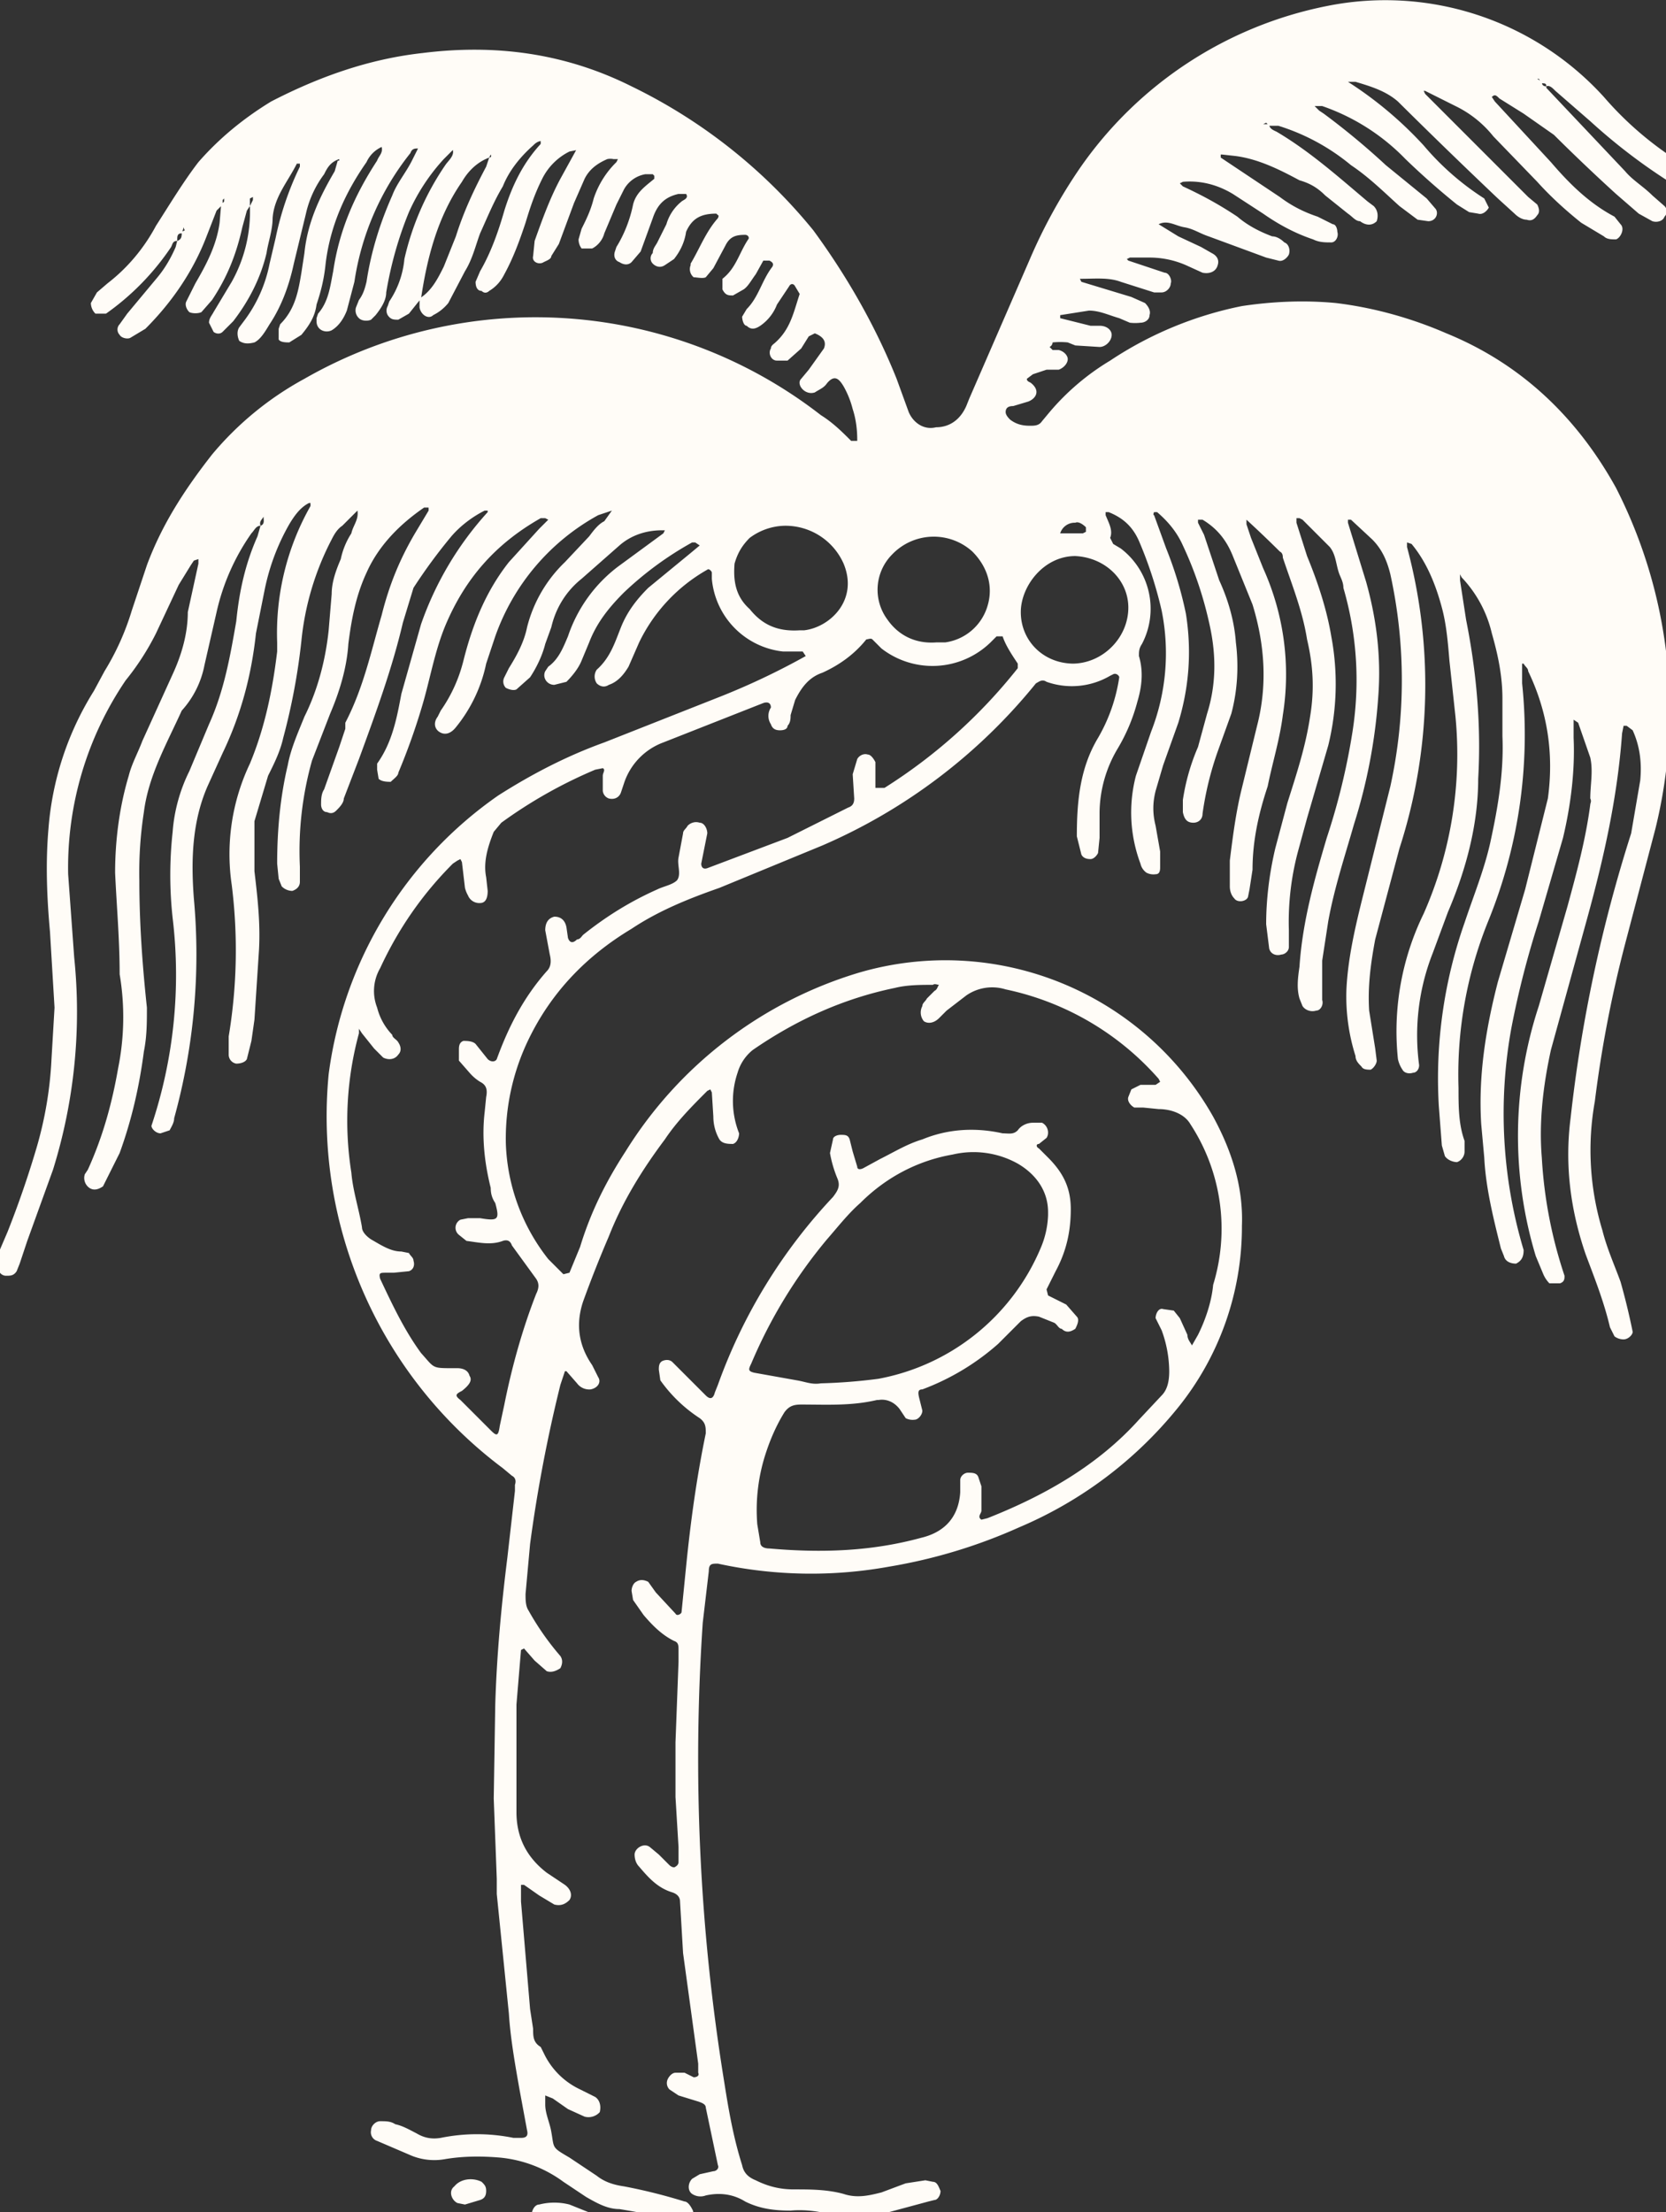 <svg xmlns="http://www.w3.org/2000/svg" fill="none" viewBox="0 0 110 146">
  <rect x="0" y="0" width="110" height="146" fill="#333333" stroke="none"/>
  <g fill="#FFFCF7">
    <path d="M11.7 15.9c-.3 0-.3.2-.4.4A16.9 16.9 0 0 1 7 20.7h-.7A1 1 0 0 1 6 20l.4-.7.7-.6c1.3-1 2.4-2.3 3.2-3.8.9-1.4 1.8-2.9 2.8-4.2 1.4-1.6 3-2.9 4.8-4 3.1-1.6 6.4-2.8 10-3.2 4.8-.6 9.4 0 13.8 2.2a35.4 35.4 0 0 1 12 9.5c2.2 3 4.1 6.3 5.5 9.8l.8 2.2c.3.7 1 1.2 1.8 1 .9 0 1.6-.5 2-1.4l.2-.5 4-9.2a35 35 0 0 1 3.3-6A26 26 0 0 1 87.6.4a19.5 19.5 0 0 1 18.3 6 22.2 22.2 0 0 0 8.8 6.2c.3.2.4.6.3.8-.2.3-.5.6-.9.5l-1.5-.5A38.3 38.3 0 0 1 105 8l-2.3-2c-.2-.2-.4-.4-.6-.3 0-.2-.1-.2-.3-.2l-.2-.3h-.1l.3.2c0 .2.1.3.3.3v.1l5.2 5.5c.5.6 1.2 1 1.8 1.6l.8.7c.2.2.2.5 0 .7-.1.3-.5.4-.8.3l-.9-.5-1.5-1.3a126.6 126.6 0 0 1-4.1-3.9l-2-1.4-1.6-1c-.2-.2-.3-.3-.5-.1l.2.3 3.7 4c1.2 1.4 2.5 2.7 4.2 3.6l.4.5c.3.3 0 .9-.3 1-.3 0-.6 0-.8-.2l-1.5-.9c-1-.8-2-1.7-2.9-2.7l-2.9-3a7.2 7.2 0 0 0-2.5-2l-2-1H94l.1.2.2.2 3.6 3.6 3 3 .6.5c.1.2.2.5 0 .7-.2.3-.4.4-.7.3-.3 0-.6-.2-.8-.4l-1.1-1a400.9 400.9 0 0 1-6.6-6.4c-.8-.7-1.8-1-2.8-1.3H89a25.2 25.2 0 0 1 5 4.2 17.7 17.7 0 0 0 4 3.5l.3.6c-.1.2-.4.5-.7.4L97 14l-.8-.5a50.6 50.6 0 0 1-3.4-3A14 14 0 0 0 87.3 7h-.5l.3.3.3.2a48 48 0 0 1 4.1 3.4l2.7 2.2.6.7c.2.3 0 .8-.5.8l-.7-.1-1.2-.9c-1-.9-2-1.9-3.2-2.7a14 14 0 0 0-4.8-2.6h-.6l-.2-.2-.2.1h.4c0 .3.3.4.5.5 2.2 1.3 4.1 3 6 4.6l.4.3c.3.3.3.7.2 1-.3.3-.7.3-1.1 0-.3 0-.5-.3-.8-.5l-1.5-1.2c-.5-.5-1-.8-1.7-1-1.3-.7-2.7-1.4-4.2-1.6l-.9-.1h-.1v.2l3.9 2.6c.8.6 1.6 1 2.5 1.3l1 .5c.2 0 .3.3.3.5.1.3-.1.7-.4.7-.4 0-.8 0-1.2-.2-1.2-.4-2.3-1-3.3-1.7l-2-1.3c-1-.6-2.1-.9-3.3-.8l-.2.1.2.2c1.3.6 2.4 1.2 3.6 2 .7.6 1.5 1 2.3 1.3.3 0 .6.2.8.4.3.1.4.5.3.8-.1.2-.4.5-.7.4l-.8-.2-3.8-1.4c-.6-.2-1-.5-1.6-.6-.6-.1-1.1-.5-1.7-.2l1.3.8 1.5.7.7.4c.4.2.5.5.4.8-.1.4-.5.6-1 .5l-1.1-.5A6 6 0 0 0 76 17h-1.4l-.2.1.1.1 1.5.5.9.3c.3 0 .5.5.4.7 0 .3-.3.6-.6.6h-.5l-2.2-.7c-.8-.3-1.7-.2-2.6-.2h-.1l.1.2 3.3 1 .9.4c.2.2.4.5.3.8 0 .3-.3.5-.6.5a3 3 0 0 1-.7 0l-.7-.3c-.7-.2-1.3-.5-2-.5l-1.9.3v.2l2 .5h.6c.5 0 .8.3.8.6 0 .4-.4.8-.8.8l-1.6-.1-.5-.2a5 5 0 0 0-1 0s0 .2-.2.3l.2.2h.4c.4.1.6.4.6.6 0 .3-.3.6-.6.7h-.8l-.9.3-.4.3c0 .2.2.2.3.3.6.5.3 1-.2 1.2l-1 .3c-.3 0-.5.1-.5.4 0 .2.2.4.3.5.4.3.8.4 1.3.4.3 0 .6 0 .8-.3l.5-.6a16 16 0 0 1 4-3.4c2.7-1.8 5.7-3 8.7-3.6 2-.3 4.1-.4 6.2-.2 2.5.3 5 1 7.3 2 4.9 2 8.6 5.5 11.2 10.2a32.4 32.4 0 0 1 2.6 22.5l-2 7.6a80 80 0 0 0-2 10.4 18.2 18.2 0 0 0 .5 8.5c.3 1.2.8 2.3 1.2 3.4a45 45 0 0 1 .8 3.3c0 .2-.3.5-.6.5a1 1 0 0 1-.6-.2l-.3-.6c-.4-1.7-1-3.2-1.6-4.8-1-2.9-1.4-5.9-1-9a96.4 96.4 0 0 1 4-18.8l.6-3.5c.1-1.1 0-2.2-.5-3.3l-.4-.3h-.2l-.1.5c-.3 4.2-1.2 8.2-2.3 12.2l-2.4 8.7c-.5 2.3-.8 4.7-.6 7.1a29.7 29.7 0 0 0 1.5 7.8c0 .2 0 .4-.3.5h-.7a2 2 0 0 1-.4-.6l-.5-1.2a27.4 27.4 0 0 1 .2-16.5l1.9-6.6c.6-2.2 1.2-4.4 1.5-6.7 0-.1.1-.2 0-.4 0-.9.2-1.8 0-2.7l-.8-2.3-.3-.2v1.2c.1 2.2-.2 4.5-.7 6.6l-1.6 5.5a60 60 0 0 0-1.8 7 31.4 31.4 0 0 0 .8 14.7c0 .4-.1.7-.5.9-.3 0-.7-.1-.8-.5l-.2-.5c-.5-2-1-4-1.1-6l-.2-2.2c-.2-3.2.3-6.3 1.1-9.4l1.8-6.1 1.5-6c.4-2.9 0-5.7-1.3-8.4 0-.2-.2-.3-.3-.5h-.1v1.3a32.6 32.6 0 0 1-2.2 15.6 27 27 0 0 0-2 11.1c0 1.2 0 2.4.4 3.5v.7c0 .3-.2.6-.5.7-.2 0-.6-.1-.8-.4l-.2-.7L95 73a31 31 0 0 1 1.7-12.1c.6-1.8 1.3-3.5 1.7-5.3.5-2.3.9-4.6.8-7v-2.5c0-1.5-.3-2.9-.7-4.3a8 8 0 0 0-2-3.7l-.1-.2v.4l.4 2.6c.7 3.5 1 7 .8 10.5 0 3-.8 6-2 8.8l-1 2.7a14.8 14.8 0 0 0-.9 7.4c0 .3-.2.5-.4.5-.3.1-.6 0-.7-.2a2 2 0 0 1-.3-.7 17.7 17.7 0 0 1 1.7-9.6 26 26 0 0 0 2.1-13l-.4-3.7c-.1-1.2-.2-2.4-.5-3.5-.4-1.5-1-3-2-4.2l-.3-.1v.3a35 35 0 0 1-.5 19.9l-1.6 6c-.3 1.6-.5 3.1-.4 4.7l.4 2.5.1.8c0 .2-.2.5-.4.6-.2 0-.5 0-.6-.2-.2-.2-.4-.4-.4-.7a13 13 0 0 1-.6-4.4c.1-2.1.6-4.2 1.1-6.2l1.8-7.2a32.7 32.7 0 0 0 0-14c-.2-.8-.5-1.6-1.2-2.3l-1.4-1.3H89v.2l1.2 3.9c.7 2.5 1 5 .8 7.6a36 36 0 0 1-1.6 8.4c-.6 2.1-1.3 4.2-1.7 6.4l-.4 2.6V66c.1.3-.1.7-.4.7-.3.1-.7 0-.9-.3l-.2-.5c-.2-.7-.1-1.4 0-2.1.2-3 1-5.8 1.8-8.5a44 44 0 0 0 1.7-7c.5-3.2.3-6.4-.6-9.5 0-.4-.2-.7-.3-1-.2-.6-.2-1.2-.6-1.7L86 34.3l-.2-.1h-.2v.3l.7 2.2c.7 1.7 1.3 3.5 1.6 5.3a17 17 0 0 1-.2 7.2L86.3 54l-.6 2.2a18 18 0 0 0-.6 5.2v1.1c0 .3-.3.5-.5.5-.3.1-.7 0-.8-.4l-.2-1.6c0-1.6.2-3.3.6-5l.8-3c.6-1.9 1.2-3.7 1.5-5.7.3-1.8.2-3.4-.2-5.1-.3-1.9-1-3.6-1.6-5.4 0-.1 0-.3-.2-.4a73.6 73.6 0 0 0-2.2-2.1v.3l.3.9.8 2a17 17 0 0 1 1.3 9.7c-.2 1.6-.7 3.2-1 4.7-.6 1.8-1 3.6-1 5.5l-.2 1.3-.1.5c-.1.3-.7.4-.9.1-.2-.2-.3-.5-.3-.8v-1.7c.2-1.6.4-3.2.8-4.8l1-4.1c.7-2.7.5-5.4-.3-8l-1.3-3.2c-.4-1-1-1.8-2-2.4h-.3v.2l.4.8 1 3c.6 1.3 1 2.7 1.1 4.1.2 1.6.1 3.2-.3 4.7l-.9 2.5a21 21 0 0 0-1 4.1c0 .4-.3.6-.6.6-.4 0-.6-.2-.7-.7v-.8a14 14 0 0 1 1-3.5l.6-2.2c.6-1.9.6-3.8.2-5.7-.4-1.9-1-3.7-1.8-5.4-.4-.9-1-1.6-1.7-2.2h-.2s-.1.2 0 .2l.8 2.2a25 25 0 0 1 1.3 4.3c.4 2.5.2 4.9-.5 7.2l-1 2.8-.5 1.7c-.2.8-.2 1.5 0 2.3l.3 1.7v1c0 .2 0 .5-.3.5a1 1 0 0 1-.6-.1 1 1 0 0 1-.4-.6 9.6 9.6 0 0 1-.3-5.8l1-2.9a14.2 14.2 0 0 0 .7-8 27 27 0 0 0-1.5-4.6c-.4-.9-1-1.5-2-1.9H73v.2c.2.5.5 1 .3 1.5l.2.4.5.3a5 5 0 0 1 1.4 6.3c-.2.3-.2.5-.2.8.3 1 .2 2-.1 3a12 12 0 0 1-1.3 3.1 8.4 8.4 0 0 0-1.2 4.2v1.7l-.1 1c-.1.2-.3.4-.5.4-.3 0-.5-.1-.6-.3l-.3-1.2c0-2.3.2-4.5 1.4-6.5a11.2 11.2 0 0 0 1.4-4c0-.1-.2-.3-.4-.2l-.2.1a5 5 0 0 1-4.2.4c-.3-.2-.5 0-.7.1a37 37 0 0 1-14.1 10.7l-6.8 2.8c-2 .7-4 1.5-5.8 2.7-3 1.8-5.3 4.2-6.8 7.3a15 15 0 0 0-1.5 6.9 13 13 0 0 0 2.8 7.6l1 1 .4-.1.7-1.7C39 80 40 78 41.3 76a27.4 27.4 0 0 1 15.4-11.8 20.3 20.3 0 0 1 23.4 9.5c1.2 2.2 2 4.6 1.9 7.2A19 19 0 0 1 77.7 93a27 27 0 0 1-10.4 7.8 35 35 0 0 1-8.6 2.6 28.9 28.9 0 0 1-11.3-.2c-.4 0-.6 0-.6.5l-.4 3.4a133 133 0 0 0 1.4 30.2c.3 1.9.6 3.7 1.2 5.6.1.5.4.8.9 1 .8.4 1.6.6 2.5.6 1.1 0 2.2 0 3.3.3.9.3 1.7.1 2.5-.1l1.6-.6 1.3-.2.5.1c.3 0 .4.4.5.6 0 .3-.2.6-.4.6l-.4.1-2.6.7c-1 .5-2.2.5-3.3.3-1-.3-2.1-.5-3.2-.4-1 0-2-.1-3-.6-.8-.5-1.7-.6-2.6-.4a1 1 0 0 1-.9-.1c-.3-.2-.3-.7 0-1l.5-.3.9-.2c.2 0 .4-.2.3-.4l-.8-3.8c0-.2-.2-.3-.5-.4l-1.3-.4-.6-.4a.6.6 0 0 1-.1-.7c.1-.2.3-.4.5-.4h.6l.6.3c.2 0 .4-.1.3-.3v-.6l-1-7.3-.2-3.4c0-.3-.2-.5-.5-.6-1-.3-1.6-1-2.2-1.7-.2-.2-.3-.5-.3-.8 0-.4.6-.8 1-.5l.6.5.7.7c.1.1.3.2.4.1 0 0 .2-.1.2-.3v-1l-.2-3.3V115l.2-5.3v-.8c0-.3 0-.5-.3-.6-.8-.4-1.4-1-2-1.7l-.7-1-.1-.6c0-.2.1-.5.3-.6.3-.2.6-.1.8 0l.5.7 1.3 1.4c.1.2.4 0 .4-.1l.3-3c.3-3 .7-5.9 1.3-8.8 0-.4 0-.7-.4-1a9.6 9.6 0 0 1-2.6-2.5l-.1-.7c0-.2 0-.5.3-.6.3-.1.5 0 .6.1l.7.7 1.5 1.5c.3.3.5.2.6-.2l.2-.5A35.6 35.6 0 0 1 55 79c.3-.4.5-.7.3-1.2a8 8 0 0 1-.5-1.7l.2-.9c0-.2.3-.3.5-.3.3 0 .5 0 .6.3l.2.8.3 1c0 .2.2.2.4.1l1.1-.6c1-.5 1.8-1 2.8-1.3 1.7-.7 3.5-.8 5.3-.4.4 0 .7.1 1-.2.2-.3.6-.5 1-.5h.6c.4.2.5.7.3 1l-.5.4c-.2 0-.2.2 0 .3l.6.6c1 1 1.5 2 1.5 3.4 0 1.5-.3 2.8-1 4.1l-.6 1.2.1.4 1.2.6.7.8c.2.2 0 .6-.1.8-.3.2-.6.3-.9 0-.2 0-.3-.3-.5-.4l-1-.4c-.5-.1-.8 0-1.2.3l-1.5 1.5a16 16 0 0 1-5 3c-.3 0-.3.2-.2.6l.2.8c0 .3-.3.6-.5.6a1 1 0 0 1-.6-.1l-.4-.6c-.3-.4-.8-.7-1.4-.6h-.1c-1.7.4-3.3.3-5 .3-.5 0-.8.1-1.1.5-.5.8-.9 1.7-1.2 2.6a12 12 0 0 0-.6 4.8l.2 1.2c0 .3.3.4.6.4 3.4.3 6.7.2 10-.7 1.7-.4 2.5-1.5 2.6-3v-.8c0-.3.3-.5.5-.5.3 0 .6 0 .7.3l.2.6v1.6c0 .2-.3.4 0 .6l.4-.1c3.8-1.5 7.3-3.5 10-6.5l1.5-1.6c.4-.4.5-1 .5-1.6a8 8 0 0 0-.5-2.7l-.4-.8c0-.3.2-.7.5-.6l.7.1.4.5.5 1.1c0 .3.2.5.3.7l.4-.7c.5-1 .9-2.2 1-3.3a12.6 12.6 0 0 0-1.5-10.6c-.4-.7-1.3-1-2.1-1l-1-.1h-.6c-.2-.1-.5-.4-.4-.7l.2-.5.6-.3h1l.3-.2-.1-.2a18.5 18.5 0 0 0-10.1-5.9 3 3 0 0 0-2.6.4l-1.3 1-.5.5c-.3.3-.7.4-1 .2a.9.9 0 0 1-.1-1c0-.2.2-.3.3-.5l.5-.5c.2-.1.2-.3.3-.4-.1 0-.3-.1-.4 0-.8 0-1.7 0-2.5.2-3.4.7-6.5 2.1-9.4 4.1a3 3 0 0 0-1 1.5 5.8 5.8 0 0 0 .1 4c0 .2-.1.6-.4.7-.3 0-.7 0-.9-.3a3 3 0 0 1-.4-1.5l-.1-1.6-.1-.2-.2.1c-1 1-2 2-2.8 3.2-1.5 2-2.8 4.1-3.7 6.4a79 79 0 0 0-1.7 4.3c-.5 1.5-.3 2.9.6 4.2l.4.8c.2.3 0 .7-.5.8a1 1 0 0 1-.9-.4l-.7-.8h-.1l-.3.9a97 97 0 0 0-2 10.5l-.3 3.3c0 .4 0 .8.2 1.1a18 18 0 0 0 2.1 3c.2.3.1.6 0 .8-.3.2-.6.3-.9.2l-.8-.7-.7-.8-.2.1-.3 3.6v7.1c0 1.7.7 3 2 4l1.2.8c.4.3.5.7.3 1-.3.3-.6.4-1 .3l-1-.6-1-.7h-.2v1.1l.6 7.1.2 1.3c0 .5 0 .9.5 1.2l.2.4a5 5 0 0 0 2.4 2.4l1 .5c.3.2.4.6.3 1a1 1 0 0 1-1 .3l-1.1-.5-1-.7-.5-.2v.6c0 .6.3 1.2.4 1.8.2 1.1 0 1 1.2 1.7l1.8 1.2c.5.4 1.1.6 1.8.7a36.4 36.4 0 0 1 4 1c.2 0 .4.3.5.5.2.3 0 .8-.4.8h-.8c-1.2-.4-2.4-.6-3.6-.8-.8 0-1.5-.4-2.2-.8l-1.5-1a8.4 8.4 0 0 0-4.2-1.6c-1.2-.1-2.4-.1-3.6.1a4 4 0 0 1-2.4-.3l-2.1-.9a.6.6 0 0 1-.4-.7c0-.3.3-.6.6-.6.4 0 .7 0 1 .2.5.1 1 .4 1.4.6.5.3 1 .4 1.6.3a12 12 0 0 1 4.8 0h.5c.3 0 .5-.1.4-.5l-.5-2.7c-.3-1.7-.6-3.4-.7-5l-.8-7.9v-1l-.2-5.3.1-6.2c.1-3.3.4-6.5.8-9.7l.5-4.4V98c.1-.3 0-.5-.2-.6l-.6-.5a29 29 0 0 1-11.5-26 26.6 26.6 0 0 1 11.2-18.4c2.2-1.4 4.5-2.6 7-3.5l7.6-3a47.6 47.6 0 0 0 5.7-2.7L53 43h-1.3a5.3 5.3 0 0 1-4.7-4.8v-.4c0-.1-.2-.3-.3-.2a11 11 0 0 0-4.5 4.8l-.7 1.6c-.3.5-.7 1-1.3 1.2-.3.2-.6.1-.8-.1a.8.8 0 0 1 0-.9c.9-.8 1.2-1.8 1.6-2.8.4-1 1-1.8 1.8-2.6l2.8-2.3.6-.5-.3-.2h-.2a22 22 0 0 0-4.5 3.3c-1 1-1.8 2-2.3 3.3l-.5 1.2c-.2.5-.6 1-1 1.4l-.8.2c-.5 0-.8-.5-.6-.9l.2-.3c.7-.5 1-1.3 1.3-2a9.6 9.6 0 0 1 3.3-4.6l3-2.2.1-.2h-.2c-1 0-2 .3-2.8 1l-2.5 2.2c-1 .8-1.7 1.9-2 3.2l-.4 1.1c-.2.8-.6 1.6-1 2.2l-.9.8c-.2.1-.5 0-.7-.1a.6.6 0 0 1-.1-.7l.3-.6c.5-.8 1-1.7 1.2-2.7a9 9 0 0 1 2.5-4.3l1.6-1.7c.3-.4.6-.8 1-1l.5-.7-.9.3a14.7 14.7 0 0 0-6.8 8l-.6 1.8a9.8 9.8 0 0 1-2 4.2c-.4.5-.8.5-1.1.3-.3-.2-.4-.6-.1-1l.2-.4c.7-1 1.2-2.1 1.5-3.3.6-2.4 1.5-4.6 3-6.5l2-2.2.6-.6-.2-.1h-.3c-3 1.7-5 4-6.3 7.1-.7 1.7-1 3.5-1.5 5.2a42.7 42.7 0 0 1-1.6 4.5c0 .2-.3.4-.5.6-.2 0-.6 0-.8-.2l-.1-.6v-.4c1-1.4 1.3-3 1.6-4.6l1.3-4.6a21.5 21.5 0 0 1 4.4-7.4v-.1H32c-.8.4-1.6 1-2.2 1.7a35.5 35.5 0 0 0-2.5 3.4l-.7 2.3c-.7 3-1.8 6-2.9 9l-1 2.6c0 .3-.3.6-.5.8-.2.2-.4.2-.6.1-.3 0-.4-.3-.4-.5 0-.3 0-.7.2-1l1-2.8.4-1.2v-.4c1.2-2.3 1.7-4.7 2.4-7.1.5-2 1.2-3.7 2.2-5.4l.9-1.5v-.2H28c-1.6 1.1-3 2.5-3.8 4.3-.7 1.5-1 3.1-1.2 4.7-.1 1.6-.6 3.2-1.2 4.6l-1.2 3.1a22 22 0 0 0-.8 7v1c0 .3-.2.5-.5.6a1 1 0 0 1-.7-.3l-.2-.5-.1-1c0-2.2.2-4.4.7-6.5.2-1.1.7-2.2 1.1-3.2.9-1.8 1.4-3.8 1.6-5.7l.2-2.4c0-.8.3-1.6.6-2.3a5 5 0 0 1 .7-1.7c.1-.5.5-.9.4-1.5l-1 1c-.3.2-.5.5-.7.9a18.4 18.4 0 0 0-2 6.7 42 42 0 0 1-1.2 6.4c-.2.9-.6 1.7-1 2.5l-.9 3v3.3c.2 1.7.4 3.4.3 5.2l-.3 4.6-.2 1.4-.3 1.2c-.1.2-.4.3-.7.3a.6.6 0 0 1-.5-.6v-1.2a34.6 34.6 0 0 0 .2-10 13.9 13.9 0 0 1 1.2-8c1-2.4 1.5-4.9 1.8-7.4v-.6a17 17 0 0 1 2.2-9v-.2h-.1c-.6.3-1 .9-1.3 1.4-.8 1.4-1.3 2.8-1.6 4.2l-.6 3c-.3 2.8-1 5.4-2.2 7.9l-1 2.2c-1 2.3-1.1 4.8-.9 7.4a40.5 40.5 0 0 1-1.3 14.5c0 .3-.2.6-.3.8l-.6.2c-.3 0-.6-.3-.6-.5a31.4 31.4 0 0 0 1.4-13.7 26 26 0 0 1 0-5.7c.1-1.4.5-2.8 1.1-4l1.3-3.1c1-2.2 1.4-4.5 1.8-6.8.2-2 .6-3.8 1.4-5.6l.2-.7c.3-.1.2-.4.2-.6 0 0 .2-.1 0 0-.1.2-.3.3-.2.6-.3 0-.4.3-.6.5a14.6 14.6 0 0 0-2.3 5.2l-.8 3.5a6.2 6.2 0 0 1-1.5 3c-1 2.2-2.2 4.3-2.5 6.7a26 26 0 0 0-.3 4.5c0 2.8.2 5.6.5 8.4 0 1 0 1.9-.2 2.9-.3 2.3-.8 4.5-1.6 6.7l-.8 1.6-.3.6c-.3.2-.6.3-.9.1a.8.8 0 0 1-.3-.9l.2-.3c1-2.2 1.6-4.4 2-6.7a17 17 0 0 0 .1-6.2c0-2.3-.2-4.5-.3-6.7 0-2.2.3-4.4.9-6.4.2-.8.6-1.5.9-2.3l2-4.4c.6-1.3 1-2.7 1-4.1l.7-3.2v-.3l-.3.1-.2.3-.8 1.3-1.5 3.2a17 17 0 0 1-2 3.1 22 22 0 0 0-3.8 12.8l.4 5.5a35 35 0 0 1-1.4 14l-1.7 4.7-.5 1.5-.2.5c-.2.3-.4.3-.7.3a.5.5 0 0 1-.5-.5v-1l.6-1.4a65 65 0 0 0 1.9-5.5 25 25 0 0 0 1-5.9l.2-3.4-.3-5c-.2-2.2-.3-4.5-.1-6.8a20 20 0 0 1 3-9.1l.7-1.3a17 17 0 0 0 1.8-4l1-3c1-2.7 2.5-5 4.3-7.3a21 21 0 0 1 6.1-5 30.7 30.7 0 0 1 34.1 2.4c.8.5 1.4 1.1 2 1.7h.4V29c0-.7-.1-1.4-.3-2a6 6 0 0 0-.6-1.5c-.3-.5-.6-.8-1.1-.2-.2.3-.5.4-.8.6-.3.1-.6 0-.8-.2-.2-.2-.3-.5-.1-.7l.5-.6 1-1.4c.2-.5-.1-.8-.6-1l-.4.2-.5.8-.9.8h-.7c-.4 0-.6-.5-.4-.8 0-.2.2-.3.3-.4 1-.9 1.2-2 1.6-3.2l-.3-.5c-.1-.2-.3-.2-.4 0l-.8 1.2a3 3 0 0 1-1.1 1.4c-.3.2-.6.3-.9 0-.2 0-.3-.4-.3-.6l.3-.5c.8-.8 1-1.9 1.7-2.8.1-.2 0-.3-.2-.4h-.4l-.5.9c-.3.4-.5.8-.8 1l-.7.4c-.3 0-.5 0-.7-.4v-.7c.9-.7 1.1-1.7 1.7-2.6.1-.1 0-.3-.2-.3-.6 0-1 .1-1.3.7l-.8 1.5-.5.6c-.2.1-.6 0-.8 0a.7.7 0 0 1-.2-.8v-.1c.6-1 1-2.1 1.8-3 0 0 .1-.2 0-.2l-.1-.1c-1 0-1.6.3-2 1.2-.1.7-.4 1.3-.8 1.8l-.6.4c-.3.2-.6.1-.8-.1a.5.5 0 0 1 0-.7c0-.3.2-.5.3-.7l.6-1.2a3 3 0 0 1 1-1.5c.1-.1.5-.2.3-.5h-.5c-.9.2-1.4.7-1.7 1.6l-.8 2.2-.6.7c-.2.2-.5.2-.8 0-.3-.1-.4-.4-.3-.7l.1-.3c.5-.8.9-1.8 1.1-2.8.2-.8.8-1.2 1.4-1.7v-.2l-.1-.1h-.5a2 2 0 0 0-1.4 1l-.5 1-.8 1.9c-.1.4-.4.8-.8 1h-.7a1 1 0 0 1-.2-.6l.2-.7c.3-.6.6-1.2.8-2a6 6 0 0 1 1.5-2.4l.1-.2h-.3a1 1 0 0 0-.4 0c-.7.3-1.2.7-1.5 1.3l-.7 1.6-1 2.7-.5.8c0 .2-.3.3-.5.4-.3.2-.8 0-.7-.4l.1-1c.5-1.4 1-2.8 1.7-4.1l1.1-2v.1l-.5.1a4 4 0 0 0-1.8 1.8c-.5 1-.8 1.9-1.1 2.9-.4 1.2-.8 2.3-1.4 3.4-.2.4-.5.8-1 1.1-.1.1-.3.2-.5 0-.3 0-.4-.3-.4-.6l.3-.7c.7-1.2 1.2-2.6 1.6-4 .5-1.6 1.2-3.1 2.4-4.4v-.2h.1c-.3 0-.5.2-.6.3-.9.8-1.6 1.7-2 2.7-.6 1-1 2-1.5 3.1-.3.8-.5 1.7-1 2.5L29.6 20a3 3 0 0 1-1 .8c-.3.3-.8 0-.9-.5v-.6c.8-.5 1.2-1.3 1.6-2.1l.8-2c.5-1.6 1.2-3.1 2-4.6l.2-.6s.2 0 .1-.2l-.1.2c-.8.3-1.4.9-1.8 1.6-1.6 2.3-2.3 5-2.7 7.7l-.8 1-.7.4c-.3 0-.5 0-.7-.3a.6.6 0 0 1 0-.6l.1-.3a6 6 0 0 0 1-2.8 18 18 0 0 1 2.7-6.2c.2-.3.6-.6.5-1l.1-.1-.7.7A13 13 0 0 0 27 14c-.7 1.7-1.2 3.5-1.5 5.3 0 .5-.3 1-.7 1.5l-.3.3c-.2.1-.6.1-.8-.1a.7.7 0 0 1-.2-.7l.2-.5c.3-.4.4-.8.5-1.2.3-2 .9-3.9 1.7-5.7.3-.8.9-1.5 1.3-2.3l.4-.8v-.1.1c-.2 0-.4 0-.5.3a17.8 17.8 0 0 0-3.7 8.5l-.5 1.9c-.2.5-.5 1-1 1.3-.4.2-1 0-1-.6V21l.1-.3c.7-.8.8-1.8 1-2.8.4-2.7 1.4-5 2.9-7.3.1-.3.4-.5.3-.9 0 0 .1 0 0 0a2 2 0 0 0-1 1c-1.4 2-2.4 4.2-2.7 6.7-.1 1-.3 1.8-.6 2.7-.1.8-.5 1.4-1 2l-.8.5c-.2 0-.6 0-.7-.2v-.7l.1-.3c1-1 1.2-2.2 1.4-3.4l.2-1.3c.2-2 1-3.7 2-5.4l.2-.7h.1v-.1c-.6.2-.8.6-1 1-.6.8-1 1.7-1.2 2.6l-.8 3.3c-.3 1.4-.8 2.8-1.6 4-.3.5-.6 1-1 1.2-.4.1-.7.1-1-.1-.1-.2-.2-.6 0-.9l.3-.4a9.2 9.2 0 0 0 1.7-3.8l.4-1.7a20 20 0 0 1 1.6-4.7v-.2h-.2C19 12 18.1 13 18 14.4c0 .8-.3 1.6-.4 2.3-.4 1.7-1.2 3.2-2.2 4.5l-.7.7c-.2.2-.5.1-.6 0l-.3-.6c0-.3.2-.5.3-.7l1.2-2a9.5 9.5 0 0 0 1.2-5l.2-.4V13l-.2.1v.5l-.2.3L16 15c-.4 1.8-1 3.3-2 4.8l-.7.8c-.2.1-.6.1-.8 0-.2-.2-.3-.5-.2-.7l.6-1.2c.7-1.2 1.4-2.5 1.6-4l.1-1.2.2-.2v-.2l-.1.1v.3l-.4.4-.7 1.8c-.9 2.3-2.3 4.3-4 6l-1 .6c-.2.1-.6 0-.7-.2a.5.5 0 0 1 0-.7l.5-.7 2-2.4c.5-.6.9-1.3 1.2-2l.1-.4c.3-.1.3-.3.3-.6l.2-.1-.1-.2v.1l-.1.3c-.3 0-.3.2-.3.5ZM70 35.2h1.5l.2-.1v-.3c-.2-.2-.5-.4-.7-.3a1 1 0 0 0-1 .7v.1-.1ZM26 84h-.5c-.4 0-.5 0-.4.4.8 1.7 1.6 3.4 2.7 4.9.9 1 .7 1 2.1 1h.3c.3 0 .7.1.8.5.2.3 0 .6-.5 1-.4.2-.5.3-.1.6l2 2c.4.4.5.4.6-.3l.3-1.4c.5-2.5 1.2-5 2.1-7.3.2-.4.2-.7 0-1l-1.6-2.2c-.1-.3-.3-.4-.6-.3-.8.3-1.6.1-2.4 0l-.5-.4a.6.6 0 0 1 .1-1l.5-.1h.8c1.2.2 1.3.1 1-1-.2-.3-.3-.6-.3-1-.4-1.6-.6-3.3-.4-5l.1-1c.1-.5 0-.8-.4-1a3 3 0 0 1-.7-.6l-.7-.8v-.7c0-.2 0-.5.3-.6.2 0 .6 0 .8.2l.8 1c.2.2.5.2.6 0 .8-2.2 1.8-4.1 3.3-5.8.3-.3.3-.7.2-1.1l-.3-1.6c0-.5.2-.8.6-.9.4 0 .7.2.8.7l.1.7c.1.3.3.4.6.1.2 0 .3-.2.4-.3 1.5-1.2 3.1-2.2 4.9-3 .4-.2 1-.3 1.3-.6.3-.4 0-1 .1-1.5l.3-1.6c0-.2.2-.3.3-.5.2-.2.5-.3.8-.2.3 0 .5.4.5.7l-.4 2c0 .2.1.4.4.3l5.3-2 4-2c.3-.1.4-.3.4-.6l-.1-1.6.3-1c.1-.2.4-.4.7-.3.2 0 .4.3.5.5V52h.6a35 35 0 0 0 8.8-7.9v-.3c-.4-.6-.8-1.2-1-1.8h-.4l-.4.4a5.5 5.5 0 0 1-7.2.4l-.6-.6c-.1-.1-.3 0-.4 0-.8 1-1.8 1.7-2.9 2.2-.9.3-1.4 1-1.8 1.8l-.3 1c0 .2 0 .5-.2.7 0 .2-.2.3-.5.3s-.5-.1-.6-.4a1 1 0 0 1 0-1.1c0-.3-.2-.4-.5-.3L43.8 49a4.3 4.3 0 0 0-2.6 2.7l-.2.6c-.1.3-.4.5-.8.4a.6.6 0 0 1-.4-.5v-1c0-.2.2-.4 0-.5l-.5.1a31 31 0 0 0-6.2 3.5l-.5.6c-.4 1-.7 2-.5 3l.1.9c0 .4-.1.8-.5.8a.8.8 0 0 1-.8-.5 2 2 0 0 1-.2-.5l-.2-1.7-.1-.2-.2.1-.3.2c-2 2-3.6 4.3-4.8 6.9a3 3 0 0 0-.2 2.6 4 4 0 0 0 1 1.8c0 .2.3.3.4.5.2.3.2.6 0 .8-.2.3-.6.4-1 .2l-.6-.6-.8-1-.2-.3v.3a21.9 21.9 0 0 0-.5 9.2c.1 1.2.5 2.4.7 3.6 0 .3.3.6.6.8.7.4 1.3.8 2 .8l.5.1c.1.2.3.3.3.5.1.3 0 .6-.3.7l-1 .1Zm43.2-4c0-1.4-.8-2.5-2-3.2a6 6 0 0 0-4.3-.6c-2.3.4-4.4 1.5-6.1 3.2-.8.7-1.5 1.6-2.2 2.4a32.4 32.4 0 0 0-5 8.2c-.2.4-.2.5.2.6l2.8.5c.6.1 1 .3 1.6.2A36 36 0 0 0 58 91a14.5 14.5 0 0 0 10.7-8.6 6 6 0 0 0 .5-2.2Zm-7.4-37.6h.6a3.4 3.4 0 0 0 2.8-2.4c.4-1.3 0-2.6-1-3.6a3.8 3.8 0 0 0-5.3.2 3.3 3.3 0 0 0-.3 4.3c.7 1 1.8 1.6 3.2 1.5Zm-9-.8h.3c1.7-.2 3.6-2 2.6-4.4a4.2 4.2 0 0 0-3.9-2.5 4 4 0 0 0-2.3.8c-.5.5-.8 1-1 1.7-.1 1.2.1 2.2 1 3 .8 1 1.8 1.5 3.3 1.4Zm18 2.2c2 0 3.7-1.7 3.7-3.7 0-1.8-1.5-3.3-3.5-3.4-2.1 0-3.6 2-3.6 3.7 0 1.9 1.5 3.4 3.5 3.4Zm-26 105.9-2-.2c-.8-.1-1.6-.4-2.2-.8l-1.4-.9c-.8-.5-1.7-.8-2.7-.9l-1-.1a.7.7 0 0 1-.4-.6c0-.3.2-.7.5-.7a4 4 0 0 1 2 0l2 .8 1.5 1c.9.5 1.8.8 2.8.8a8 8 0 0 1 2.3.3l.6.3c.2 0 .3.5.2.7l-.5.4h-.6l-1.1-.2Zm-14.1-4.2-.5-.1c-.4-.2-.6-.8-.2-1.1.4-.5 1.2-.6 1.8-.3.2.2.3.3.3.6s-.1.5-.4.6l-1 .3Z"/>
  </g>

</svg>